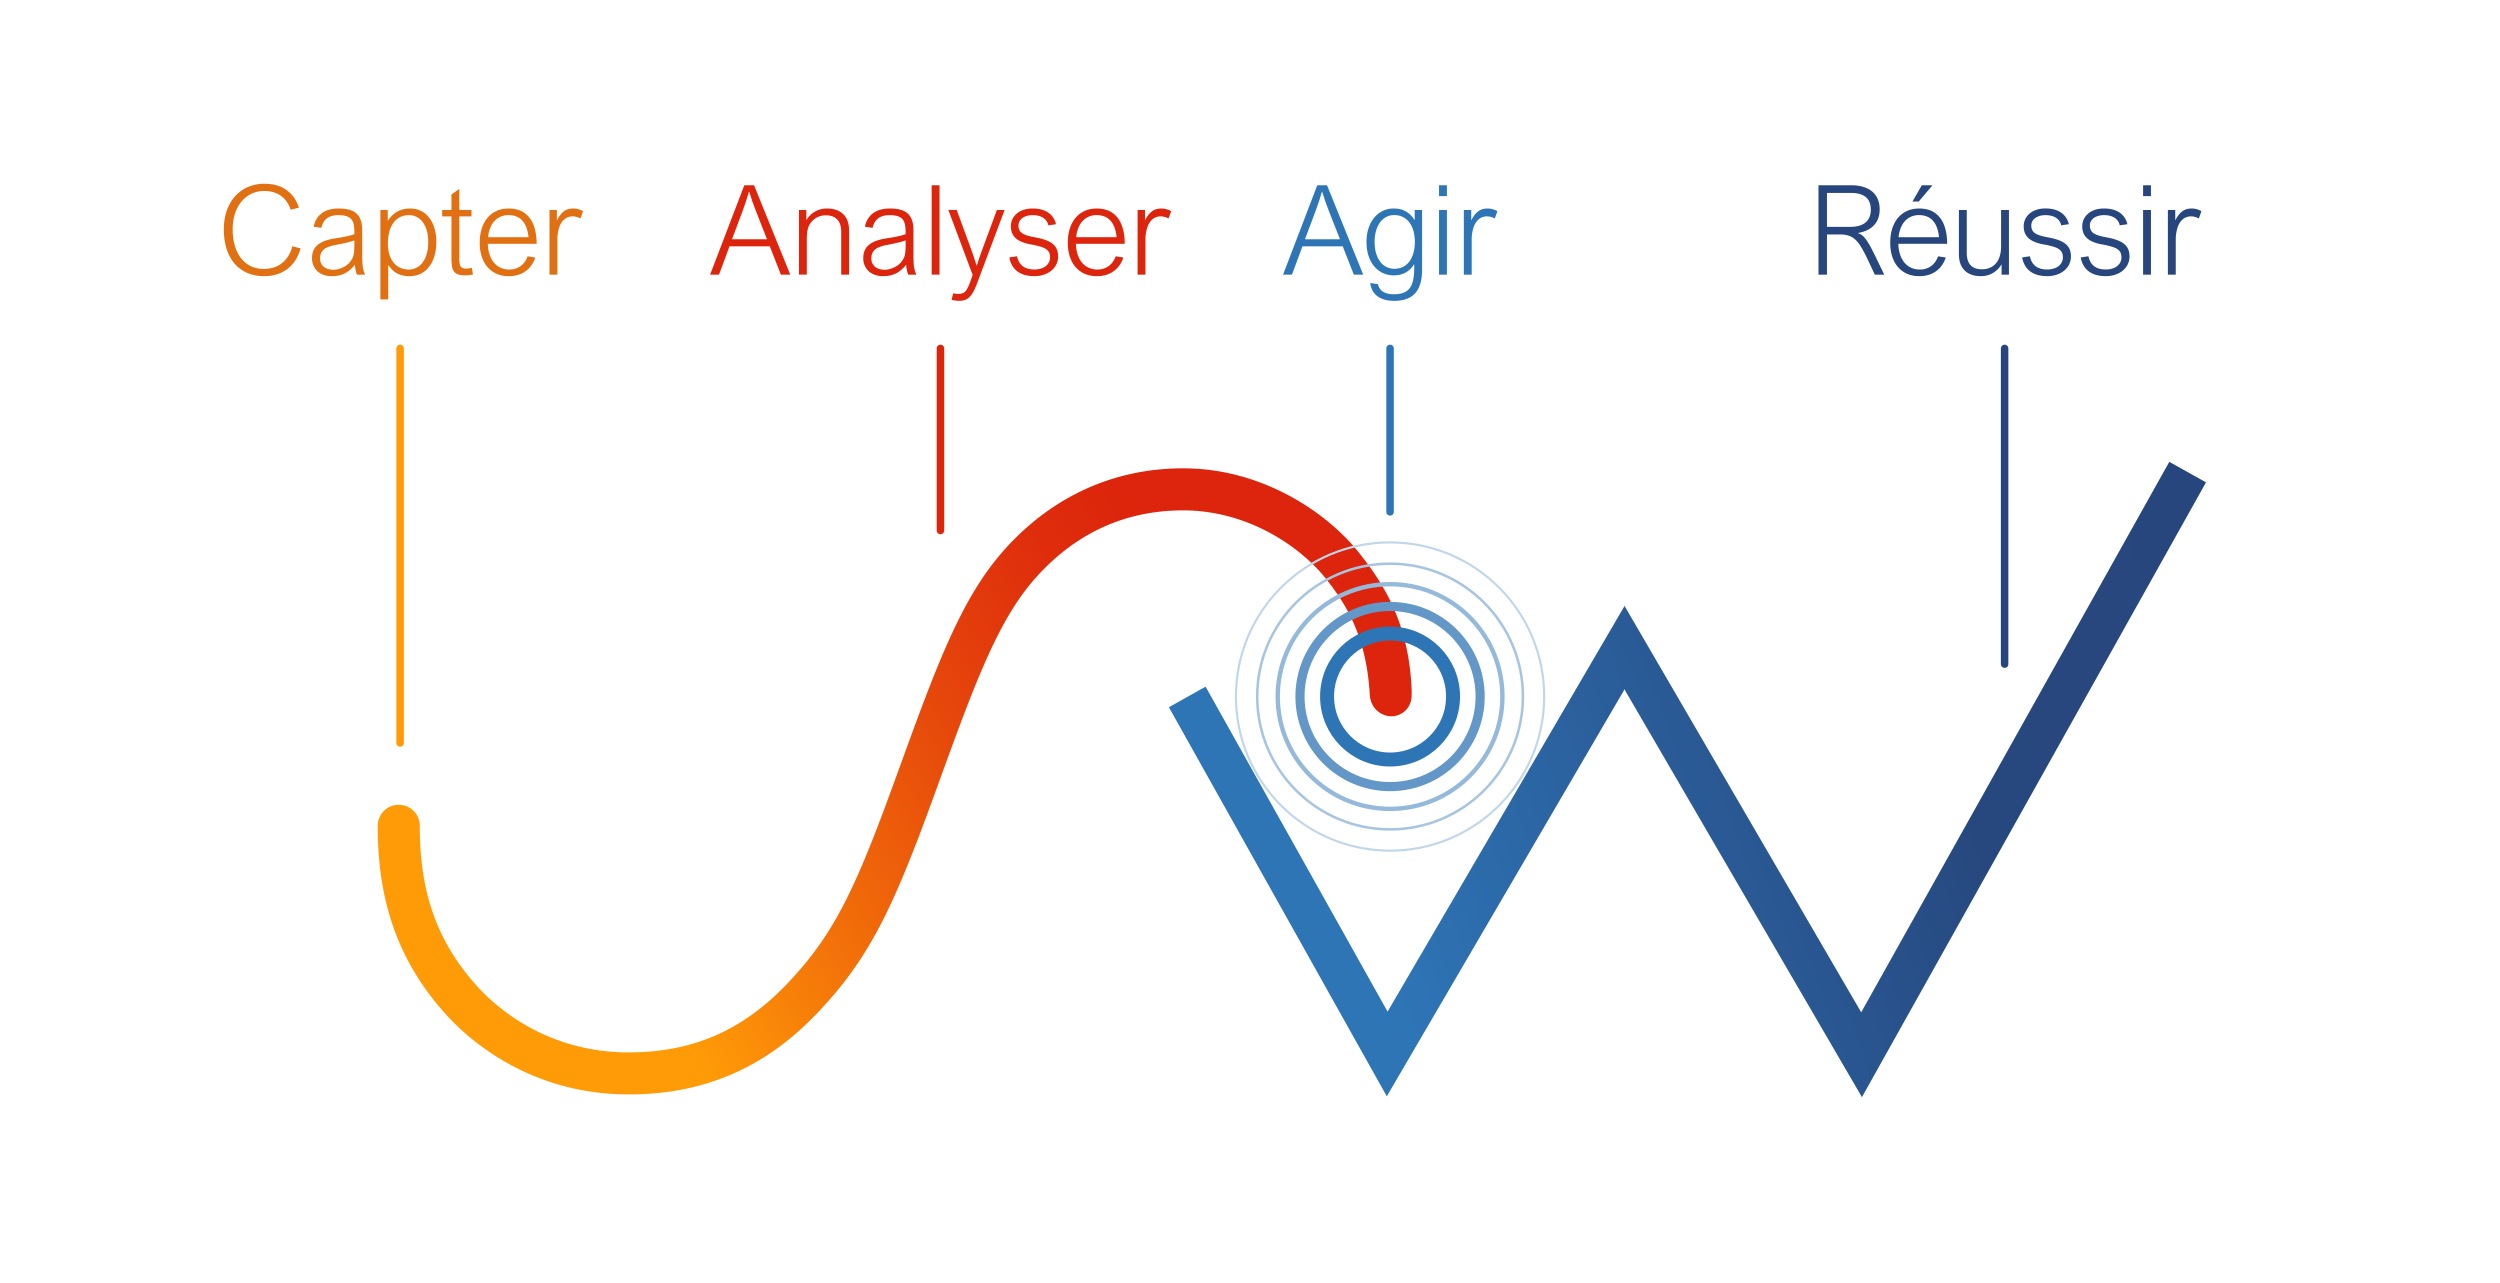<?xml version="1.0" encoding="UTF-8"?> <svg xmlns="http://www.w3.org/2000/svg" xmlns:xlink="http://www.w3.org/1999/xlink" id="carré" viewBox="0 0 5007.21 2569.31"><defs><linearGradient id="linear-gradient" x1="868.26" y1="2056.8" x2="2696.68" y2="1001.16" gradientUnits="userSpaceOnUse"><stop offset="0.2" stop-color="#ff9b07"></stop><stop offset="0.38" stop-color="#f26f09"></stop><stop offset="0.57" stop-color="#e6470b"></stop><stop offset="0.72" stop-color="#df2e0c"></stop><stop offset="0.82" stop-color="#dc250c"></stop></linearGradient><linearGradient id="linear-gradient-2" x1="2545.61" y1="1978.24" x2="4524.59" y2="1257.95" gradientUnits="userSpaceOnUse"><stop offset="0.11" stop-color="#2e75b6"></stop><stop offset="0.25" stop-color="#2c69a8"></stop><stop offset="0.68" stop-color="#27487f"></stop><stop offset="0.68" stop-color="#27487f"></stop><stop offset="0.99" stop-color="#27467d"></stop></linearGradient></defs><path d="M1259,2192c-200.7,0-323.69-113.11-367.25-161.74-92.68-103.45-135.64-223.06-135.2-376.4a42.13,42.13,0,0,1,42.13-42h.12a42.13,42.13,0,0,1,42,42.25c-.38,133.07,34.68,231.74,113.7,320,36,40.2,137.77,133.7,304.5,133.7,126.61,0,226.85-43,315.44-135.26,95.16-99.13,137.9-189.36,218-410.17l3-8.14c80.52-221.93,129.12-355.9,216.64-453.61C2107.29,994.19,2231,938,2369.68,938h.52c160.1.16,289,90.52,350.69,167.85,48.16,60.35,102,140.6,106.6,279.63.07,2-.16,4.38-.17,7-.07,27.32-21.27,41.89-39.75,42.17-19.63.31-42.23-14.28-44.14-43.5,0-.23,0-.49,0-.75-6.72-115-46.43-179.48-88.34-232-50.06-62.73-154.72-136-284.92-136.17h-.46c-115.72,0-214.92,45.25-294.86,134.5-76.64,85.57-123.14,213.76-200.19,426.13l-2.95,8.14c-83.28,229.55-131.52,330.5-236.44,439.78-49.22,51.28-100.87,89.09-157.88,115.58C1411.31,2177.05,1339.9,2192,1259,2192Zm1568.5-796.89h0Z" style="fill:url(#linear-gradient)"></path><polygon points="4344.86 924.99 3727.63 2027.76 3727.62 2027.28 3254.05 1214.11 3254.06 1213.21 3253.79 1213.66 3253.39 1212.97 3253.25 1213.21 3253.24 1214.61 2779.14 2026.14 2414.64 1375.28 2341.13 1416.45 2777.54 2195.7 2777.54 2195.9 2777.6 2195.8 2777.72 2196.02 2777.79 2195.9 2777.8 2195.46 3252.57 1382.78 3252.58 1381.38 3253.27 1380.19 3728.71 2196.56 3728.72 2198.18 3728.76 2198.24 4418.38 966.14 4344.86 924.99" style="fill:url(#linear-gradient-2)"></polygon><circle cx="2784.14" cy="1395.07" r="225.02" style="fill:none;stroke:#94b9da;stroke-linecap:round;stroke-miterlimit:10;stroke-width:8.763px"></circle><circle cx="2784.14" cy="1395.07" r="180.42" style="fill:none;stroke:#6297c8;stroke-linecap:round;stroke-miterlimit:10;stroke-width:18.325px"></circle><circle cx="2784.14" cy="1395.07" r="126.16" style="fill:none;stroke:#2e75b6;stroke-linecap:round;stroke-miterlimit:10;stroke-width:28px"></circle><circle cx="2784.14" cy="1395.07" r="266.07" style="fill:none;stroke:#a7c5e0;stroke-linecap:round;stroke-miterlimit:10;stroke-width:5.126px"></circle><circle cx="2784.14" cy="1395.07" r="308.69" style="fill:none;stroke:#c0d6e9;stroke-linecap:round;stroke-miterlimit:10;stroke-width:4.304px"></circle><path d="M529.18,382.59a57.72,57.72,0,0,0-33,9.76q-14.46,9.78-22.34,27.17T466,459.13q0,23.55,7.32,41.5t21.43,28q14.1,10,33.75,10,21.48,0,36.32-11.66t20.69-33.63l16.48,4q-4.89,18.18-15.26,30.64a66.68,66.68,0,0,1-25,18.79,80.51,80.51,0,0,1-32.34,6.35q-25.15,0-43.4-11.35T458,509.3q-9.69-21.12-9.7-49.93,0-27.09,10.19-47.79t28.69-32.1q18.5-11.42,42.54-11.42,26,0,43.76,12.33T598.64,416l-16.48,4q-6.23-18.42-19.71-27.95T529.18,382.59Z" style="fill:#e17013"></path><path d="M731.21,550.07H715q-3.29-7.82-4.15-19.53l-.36-.12a58.65,58.65,0,0,1-19.84,17.09q-11.05,5.61-26.31,5.61a44.72,44.72,0,0,1-20.75-4.58,33.43,33.43,0,0,1-13.79-12.75,35.68,35.68,0,0,1-4.88-18.68q0-11.24,4.76-19.1t15.26-13.07q10.49-5.18,27.71-7.75,25.5-3.78,37.1-8.17v-4.77q0-12.08-2.68-19.22a19,19,0,0,0-9.71-10.62q-7-3.48-20-3.48-28.08,0-33.7,25.39l-15.5-2.2q3.92-17.94,16.6-27.22t33.57-9.28q16.13,0,26.43,4.28a30.2,30.2,0,0,1,15.5,13.85q5.19,9.58,5.19,25.57v48.59q0,16.72,1.16,24.6A59.42,59.42,0,0,0,731.21,550.07Zm-60.06-59.2q-16.11,3-23.07,9.27t-7,17q0,10.86,7.14,17t20.08,6.16a39,39,0,0,0,10.93-1.83A52.17,52.17,0,0,0,691,533.35a33.14,33.14,0,0,0,8.85-7.33,54.1,54.1,0,0,0,6.22-9.09,32.62,32.62,0,0,0,2.81-10.32,151.86,151.86,0,0,0,.85-18.55v-6.72q-3.29,1.59-13.18,4.09T671.15,490.87Z" style="fill:#e17013"></path><path d="M778.08,531h-.48v68.6H761.85V420.55h14.77v21.24l.61-.12q8.67-12.81,19.59-18.43a52.79,52.79,0,0,1,24.48-5.62q16.23,0,28.13,8.61T867.62,450q6.28,15.13,6.29,34.18,0,20.64-6.47,36.2t-18.62,24.17q-12.14,8.6-28.62,8.6-14,0-24.17-5.19T778.08,531ZM819,430.93q-13.68,0-23.13,7.26t-14.23,20q-4.75,12.77-4.76,29.24t5.19,28.2q5.19,11.83,14.53,18a38.63,38.63,0,0,0,21.79,6.17A33.5,33.5,0,0,0,839.24,533q8.91-6.78,13.67-19.29t4.76-29.35q0-16-4.76-28.14t-13.55-18.74A33.06,33.06,0,0,0,819,430.93Z" style="fill:#e17013"></path><path d="M944.34,420.55v12.82H919.93v85q0,8.31,1.4,12.51c.94,2.81,2.4,4.68,4.4,5.62a20.21,20.21,0,0,0,8.36,1.4,39.78,39.78,0,0,0,11-1.58l2.19,13.55a106.54,106.54,0,0,1-15.87,1.7q-11.48,0-17.33-3.54a17.45,17.45,0,0,1-7.87-10.8q-2-7.26-2-20.2V433.37H885.63V420.55h18.55v-31l15.75-11.23v42.23Z" style="fill:#e17013"></path><path d="M1020.15,539.82a37.26,37.26,0,0,0,22.64-7q9.59-7,13.86-19.47l15.5,2.44q-6.23,18.18-20,27.77t-33.08,9.58q-17.82,0-30.94-8.18a53.26,53.26,0,0,1-20.21-23.31q-7.08-15.13-7.08-35.28,0-21.12,7.14-36.62t20.21-23.81q13.05-8.3,30.64-8.3,19.53,0,32,9.16t18.25,25q5.73,15.87,5.74,36.5H977.06q.48,16,5.92,27.65t15,17.76A40.36,40.36,0,0,0,1020.15,539.82Zm-1.59-109a38.28,38.28,0,0,0-20,5.25,38.92,38.92,0,0,0-14.22,15.19q-5.43,10-6.77,23.87h81q-2.19-22-12.33-33.14T1018.56,430.81Z" style="fill:#e17013"></path><path d="M1147.1,433.37a25,25,0,0,0-16.84,6q-7,6-10.44,16.67a79.81,79.81,0,0,0-3.48,24.71v69.34h-15.75V420.55h14.77v20.63l.25-.12q6.11-12,13.67-17.7t18.56-5.74a39.33,39.33,0,0,1,9.76,1.16,51.43,51.43,0,0,1,10.25,4.09l-5.24,14.65Q1154.06,433.38,1147.1,433.37Z" style="fill:#e17013"></path><path d="M1564,550.07l-22.22-56.76h-80.69l-21,56.76h-17.82l68.48-179h19.53l72.51,179Zm-76.9-126.71-21,55.91h70.19l-21.73-55.18q-7.2-17.94-14-40H1500q-2.09,7.57-5.56,18.25T1487.07,423.36Z" style="fill:#dc250c"></path><path d="M1684.82,463.64q0-15.61-7.93-24t-22.83-8.36a37,37,0,0,0-20.08,5.55,36.27,36.27,0,0,0-13.49,14.95q-4.52,8.91-4.52,25.88v72.39h-15.75V420.55H1615v20.63a46.61,46.61,0,0,1,41.13-23.56q21.24,0,32.84,11.42t11.6,32.41v88.62h-15.75Z" style="fill:#dc250c"></path><path d="M1835.33,550.07H1819.1q-3.3-7.82-4.15-19.53l-.37-.12a58.65,58.65,0,0,1-19.84,17.09q-11,5.61-26.3,5.61a44.69,44.69,0,0,1-20.75-4.58,33.46,33.46,0,0,1-13.8-12.75,35.78,35.78,0,0,1-4.88-18.68q0-11.24,4.76-19.1T1749,484.94q10.5-5.18,27.71-7.75,25.52-3.78,37.11-8.17v-4.77q0-12.08-2.69-19.22a19,19,0,0,0-9.7-10.62q-7-3.48-20-3.48-28.08,0-33.69,25.39l-15.5-2.2q3.9-17.94,16.6-27.22t33.57-9.28q16.11,0,26.42,4.28a30.22,30.22,0,0,1,15.51,13.85q5.17,9.58,5.19,25.57v48.59q0,16.72,1.15,24.6A59.81,59.81,0,0,0,1835.33,550.07Zm-60.06-59.2q-16.11,3-23.07,9.27t-7,17q0,10.86,7.15,17t20.08,6.16a39,39,0,0,0,10.92-1.83,52,52,0,0,0,11.72-5.12A33.14,33.14,0,0,0,1804,526a54.24,54.24,0,0,0,6.23-9.09,32.64,32.64,0,0,0,2.8-10.32,151.46,151.46,0,0,0,.86-18.55v-6.72q-3.3,1.59-13.19,4.09T1775.27,490.87Z" style="fill:#dc250c"></path><path d="M1866,550.07v-179h15.75v179Z" style="fill:#dc250c"></path><path d="M1955.94,532.13h.49q3.66-12.46,12-35.16l28.2-76.42h15.5L1956.43,569q-4.89,12.94-9.89,20.2t-10.93,10.32a30.46,30.46,0,0,1-14.1,3,62.31,62.31,0,0,1-15.62-1.95l3.29-13.31a26.56,26.56,0,0,0,5.07,1.1,42.13,42.13,0,0,0,5.19.37,21.57,21.57,0,0,0,10.13-2.08,18.36,18.36,0,0,0,6.9-7.08,92.78,92.78,0,0,0,6.53-14.53l5.13-14.28-48.71-130.25h16.72L1943.85,496Q1950.57,514.42,1955.94,532.13Z" style="fill:#dc250c"></path><path d="M2068.36,430.93a39.87,39.87,0,0,0-14.77,2.56,23,23,0,0,0-10.07,7.27,17.62,17.62,0,0,0-3.6,11,19.06,19.06,0,0,0,3,11.05c2,2.89,5.41,5.33,10.26,7.33s11.65,3.76,20.44,5.3q16.48,3.06,26.43,7.82t14.59,12.08q4.63,7.33,4.64,18.19a35.57,35.57,0,0,1-6.05,20.33,40.71,40.71,0,0,1-16.9,14.09,57.39,57.39,0,0,1-24.78,5.13q-21,0-33.69-9.4t-16.36-28l15.5-2.44q5.61,26.49,34.43,26.49a42,42,0,0,0,16.9-3.12,25.16,25.16,0,0,0,11-8.66,21.72,21.72,0,0,0,3.84-12.64q0-7.69-3.78-12.45t-11.84-7.69a142.29,142.29,0,0,0-22.22-5.49q-20.51-3.54-30.58-12.27t-10.07-24.11A32.53,32.53,0,0,1,2030,435a36.28,36.28,0,0,1,15.26-12.76q9.9-4.63,23.07-4.64,18.81,0,30.83,8t15.93,23.5l-15.38,2.19a23.51,23.51,0,0,0-10.32-15.07Q2081.31,430.93,2068.36,430.93Z" style="fill:#dc250c"></path><path d="M2198,539.82a37.29,37.29,0,0,0,22.65-7,39.16,39.16,0,0,0,13.85-19.47l15.51,2.44q-6.24,18.18-20,27.77t-33.09,9.58q-17.82,0-30.94-8.18a53.24,53.24,0,0,1-20.2-23.31q-7.08-15.13-7.08-35.28,0-21.12,7.14-36.62t20.2-23.81q13.07-8.3,30.64-8.3,19.53,0,32,9.16t18.25,25q5.75,15.87,5.74,36.5h-97.78q.49,16,5.92,27.65t15,17.76A40.31,40.31,0,0,0,2198,539.82Zm-1.58-109a38.28,38.28,0,0,0-20,5.25,38.92,38.92,0,0,0-14.22,15.19q-5.44,10-6.78,23.87h81.06q-2.21-22-12.33-33.14T2196.42,430.81Z" style="fill:#dc250c"></path><path d="M2325,433.37a25,25,0,0,0-16.85,6q-7,6-10.44,16.67a79.81,79.81,0,0,0-3.48,24.71v69.34h-15.74V420.55h14.77v20.63l.24-.12q6.11-12,13.67-17.7t18.56-5.74a39.27,39.27,0,0,1,9.76,1.16,51.73,51.73,0,0,1,10.26,4.09l-5.25,14.65Q2331.91,433.38,2325,433.37Z" style="fill:#dc250c"></path><path d="M3764.77,419.33q0,19.41-11.11,31.5t-31.86,15.74v.74a24.52,24.52,0,0,1,9.71,5.61q4.57,4.15,10.19,13.19t13.43,25.14l18.8,38.82H3755l-14-29.91q-9.53-20.13-16.79-30.64t-16.11-15.19q-8.85-4.71-22.28-4.7h-26.61v80.44h-17v-179h65.31q17.94,0,30.82,5.61T3758,393.15Q3764.77,404,3764.77,419.33Zm-17.82.74q0-17.1-10-25.39t-30.4-8.31h-47.36v68h46.51q20,0,30.64-8.67T3747,420.07Z" style="fill:#27467d"></path><path d="M3845.21,539.82a37.29,37.29,0,0,0,22.65-7q9.58-7,13.85-19.47l15.51,2.44q-6.22,18.19-20,27.77t-33.08,9.58q-17.84,0-30.95-8.18a53.24,53.24,0,0,1-20.2-23.31q-7.08-15.13-7.08-35.28,0-21.12,7.14-36.62t20.2-23.8q13.07-8.31,30.64-8.31,19.53,0,32.05,9.16t18.25,25q5.73,15.87,5.73,36.5h-97.78q.49,16,5.92,27.65t15,17.76A40.33,40.33,0,0,0,3845.21,539.82Zm-1.58-109a38.28,38.28,0,0,0-20,5.25,38.92,38.92,0,0,0-14.22,15.19q-5.43,10-6.78,23.87h81.06q-2.21-22-12.33-33.14T3843.63,430.81Zm-13.19-27.22,18.68-32.47h21.36L3843,403.59Z" style="fill:#27467d"></path><path d="M3969.12,539.33q18.42,0,28.62-12t10.19-34.43V420.55h15.75V550.07h-14.77V529.32a48,48,0,0,1-17.52,17.58,46.68,46.68,0,0,1-23.74,6.22q-21.36,0-32.77-11.53t-11.42-32.41V420.55h15.75V507.1q0,15.51,7.51,23.87T3969.12,539.33Z" style="fill:#27467d"></path><path d="M4096.92,430.93a39.87,39.87,0,0,0-14.77,2.56,23,23,0,0,0-10.07,7.27,17.62,17.62,0,0,0-3.6,11,19.06,19.06,0,0,0,3,11.05c2,2.89,5.41,5.33,10.26,7.33s11.65,3.76,20.44,5.31q16.48,3,26.43,7.81t14.59,12.08q4.64,7.33,4.64,18.19a35.57,35.57,0,0,1-6.05,20.33,40.81,40.81,0,0,1-16.9,14.1,57.56,57.56,0,0,1-24.78,5.12q-21,0-33.69-9.4t-16.36-28l15.5-2.44q5.61,26.49,34.43,26.49a42,42,0,0,0,16.9-3.12,25.16,25.16,0,0,0,11-8.66,21.72,21.72,0,0,0,3.84-12.64q0-7.68-3.78-12.45t-11.84-7.69a142.29,142.29,0,0,0-22.22-5.49q-20.51-3.54-30.58-12.27t-10.07-24.11a32.55,32.55,0,0,1,5.37-18.37,36.28,36.28,0,0,1,15.26-12.76q9.89-4.63,23.07-4.64,18.8,0,30.83,8t15.93,23.5l-15.38,2.2A23.5,23.5,0,0,0,4118,436.24Q4109.87,430.93,4096.92,430.93Z" style="fill:#27467d"></path><path d="M4214.23,430.93a39.84,39.84,0,0,0-14.77,2.56,23,23,0,0,0-10.07,7.27,17.62,17.62,0,0,0-3.6,11,19.06,19.06,0,0,0,3,11.05q3,4.33,10.26,7.33t20.44,5.31q16.49,3,26.43,7.81t14.59,12.08q4.64,7.33,4.64,18.19a35.57,35.57,0,0,1-6.05,20.33,40.81,40.81,0,0,1-16.9,14.1,57.56,57.56,0,0,1-24.78,5.12q-21,0-33.69-9.4t-16.36-28l15.5-2.44q5.61,26.49,34.42,26.49a42,42,0,0,0,16.91-3.12,25.22,25.22,0,0,0,11-8.66A21.72,21.72,0,0,0,4249,515.4q0-7.68-3.78-12.45t-11.84-7.69a142.29,142.29,0,0,0-22.22-5.49q-20.51-3.54-30.58-12.27t-10.07-24.11A32.55,32.55,0,0,1,4175.9,435a36.28,36.28,0,0,1,15.26-12.76q9.89-4.63,23.07-4.64,18.81,0,30.83,8t15.93,23.5l-15.39,2.2a23.45,23.45,0,0,0-10.31-15.08Q4227.18,430.93,4214.23,430.93Z" style="fill:#27467d"></path><path d="M4292.36,392.84V371.12h15.74v21.72Zm0,157.23V420.55h15.74V550.07Z" style="fill:#27467d"></path><path d="M4388.55,433.37a25,25,0,0,0-16.85,6q-6.95,6-10.43,16.67a79.81,79.81,0,0,0-3.48,24.71v69.34H4342V420.55h14.77v20.63l.25-.12q6.09-12,13.67-17.7t18.55-5.74a39.35,39.35,0,0,1,9.77,1.16,51.43,51.43,0,0,1,10.25,4.09l-5.25,14.65Q4395.5,433.38,4388.55,433.37Z" style="fill:#27467d"></path><path d="M2711.56,550.07l-22.21-56.76h-80.69l-21,56.76h-17.82l68.48-179h19.53l72.51,179Zm-76.9-126.71-21,55.91h70.19l-21.72-55.17q-7.22-18-14-40h-.49q-2.07,7.56-5.55,18.25T2634.66,423.36Z" style="fill:#2e75b6"></path><path d="M2848.28,420.56v119.5q0,31.38-13.55,46.94t-42.6,15.56q-20.87,0-33.32-9.34t-14.29-26.42l15.26,2.31q2.32,10.14,10.38,15.2t21.61,5.07q15.38,0,24.23-5.43t12.69-17q3.86-11.59,3.85-31v-6.47h-.37Q2818,551.53,2792,551.54q-16.37,0-28.87-8.43t-19.35-23.56q-6.84-15.13-6.83-34.79t6.89-34.91q6.9-15.25,19.35-23.74a49.68,49.68,0,0,1,28.69-8.48q13.79,0,24.11,6a47.2,47.2,0,0,1,16.78,16.6h.73V420.56Zm-55.78,10.25a33.33,33.33,0,0,0-20.75,6.77q-8.92,6.78-13.74,18.93t-4.82,27.77q0,16.35,4.94,28.62t13.92,18.86a34.37,34.37,0,0,0,20.94,6.59q12.57,0,21.78-6.65t14.1-18.86q4.89-12.21,4.89-28.44t-5-28.32q-4.93-12.09-14.28-18.68A37.24,37.24,0,0,0,2792.5,430.81Z" style="fill:#2e75b6"></path><path d="M2882.22,392.85V371.12H2898v21.73Zm0,157.22V420.56H2898V550.07Z" style="fill:#2e75b6"></path><path d="M2978.41,433.37a25,25,0,0,0-16.85,6q-6.95,6-10.43,16.67a79.84,79.84,0,0,0-3.48,24.72v69.33H2931.9V420.56h14.77v20.63l.25-.13q6.09-12,13.67-17.7t18.55-5.73a39.36,39.36,0,0,1,9.77,1.15,51.43,51.43,0,0,1,10.25,4.09l-5.25,14.65Q2985.38,433.38,2978.41,433.37Z" style="fill:#2e75b6"></path><path d="M801.34,697.8v790.33" style="fill:#e17013;stroke:#ff9b07;stroke-linecap:round;stroke-miterlimit:10;stroke-width:15px"></path><path d="M1883.61,697.8v364.72" style="fill:#e17013;stroke:#dc250c;stroke-linecap:round;stroke-miterlimit:10;stroke-width:15px"></path><line x1="2784.14" y1="697.8" x2="2784.14" y2="1025.23" style="fill:#e17013;stroke:#2e75b6;stroke-linecap:round;stroke-miterlimit:10;stroke-width:15px"></line><line x1="4015.01" y1="697.8" x2="4015.01" y2="1330.18" style="fill:none;stroke:#27467d;stroke-linecap:round;stroke-miterlimit:10;stroke-width:15px"></line></svg> 